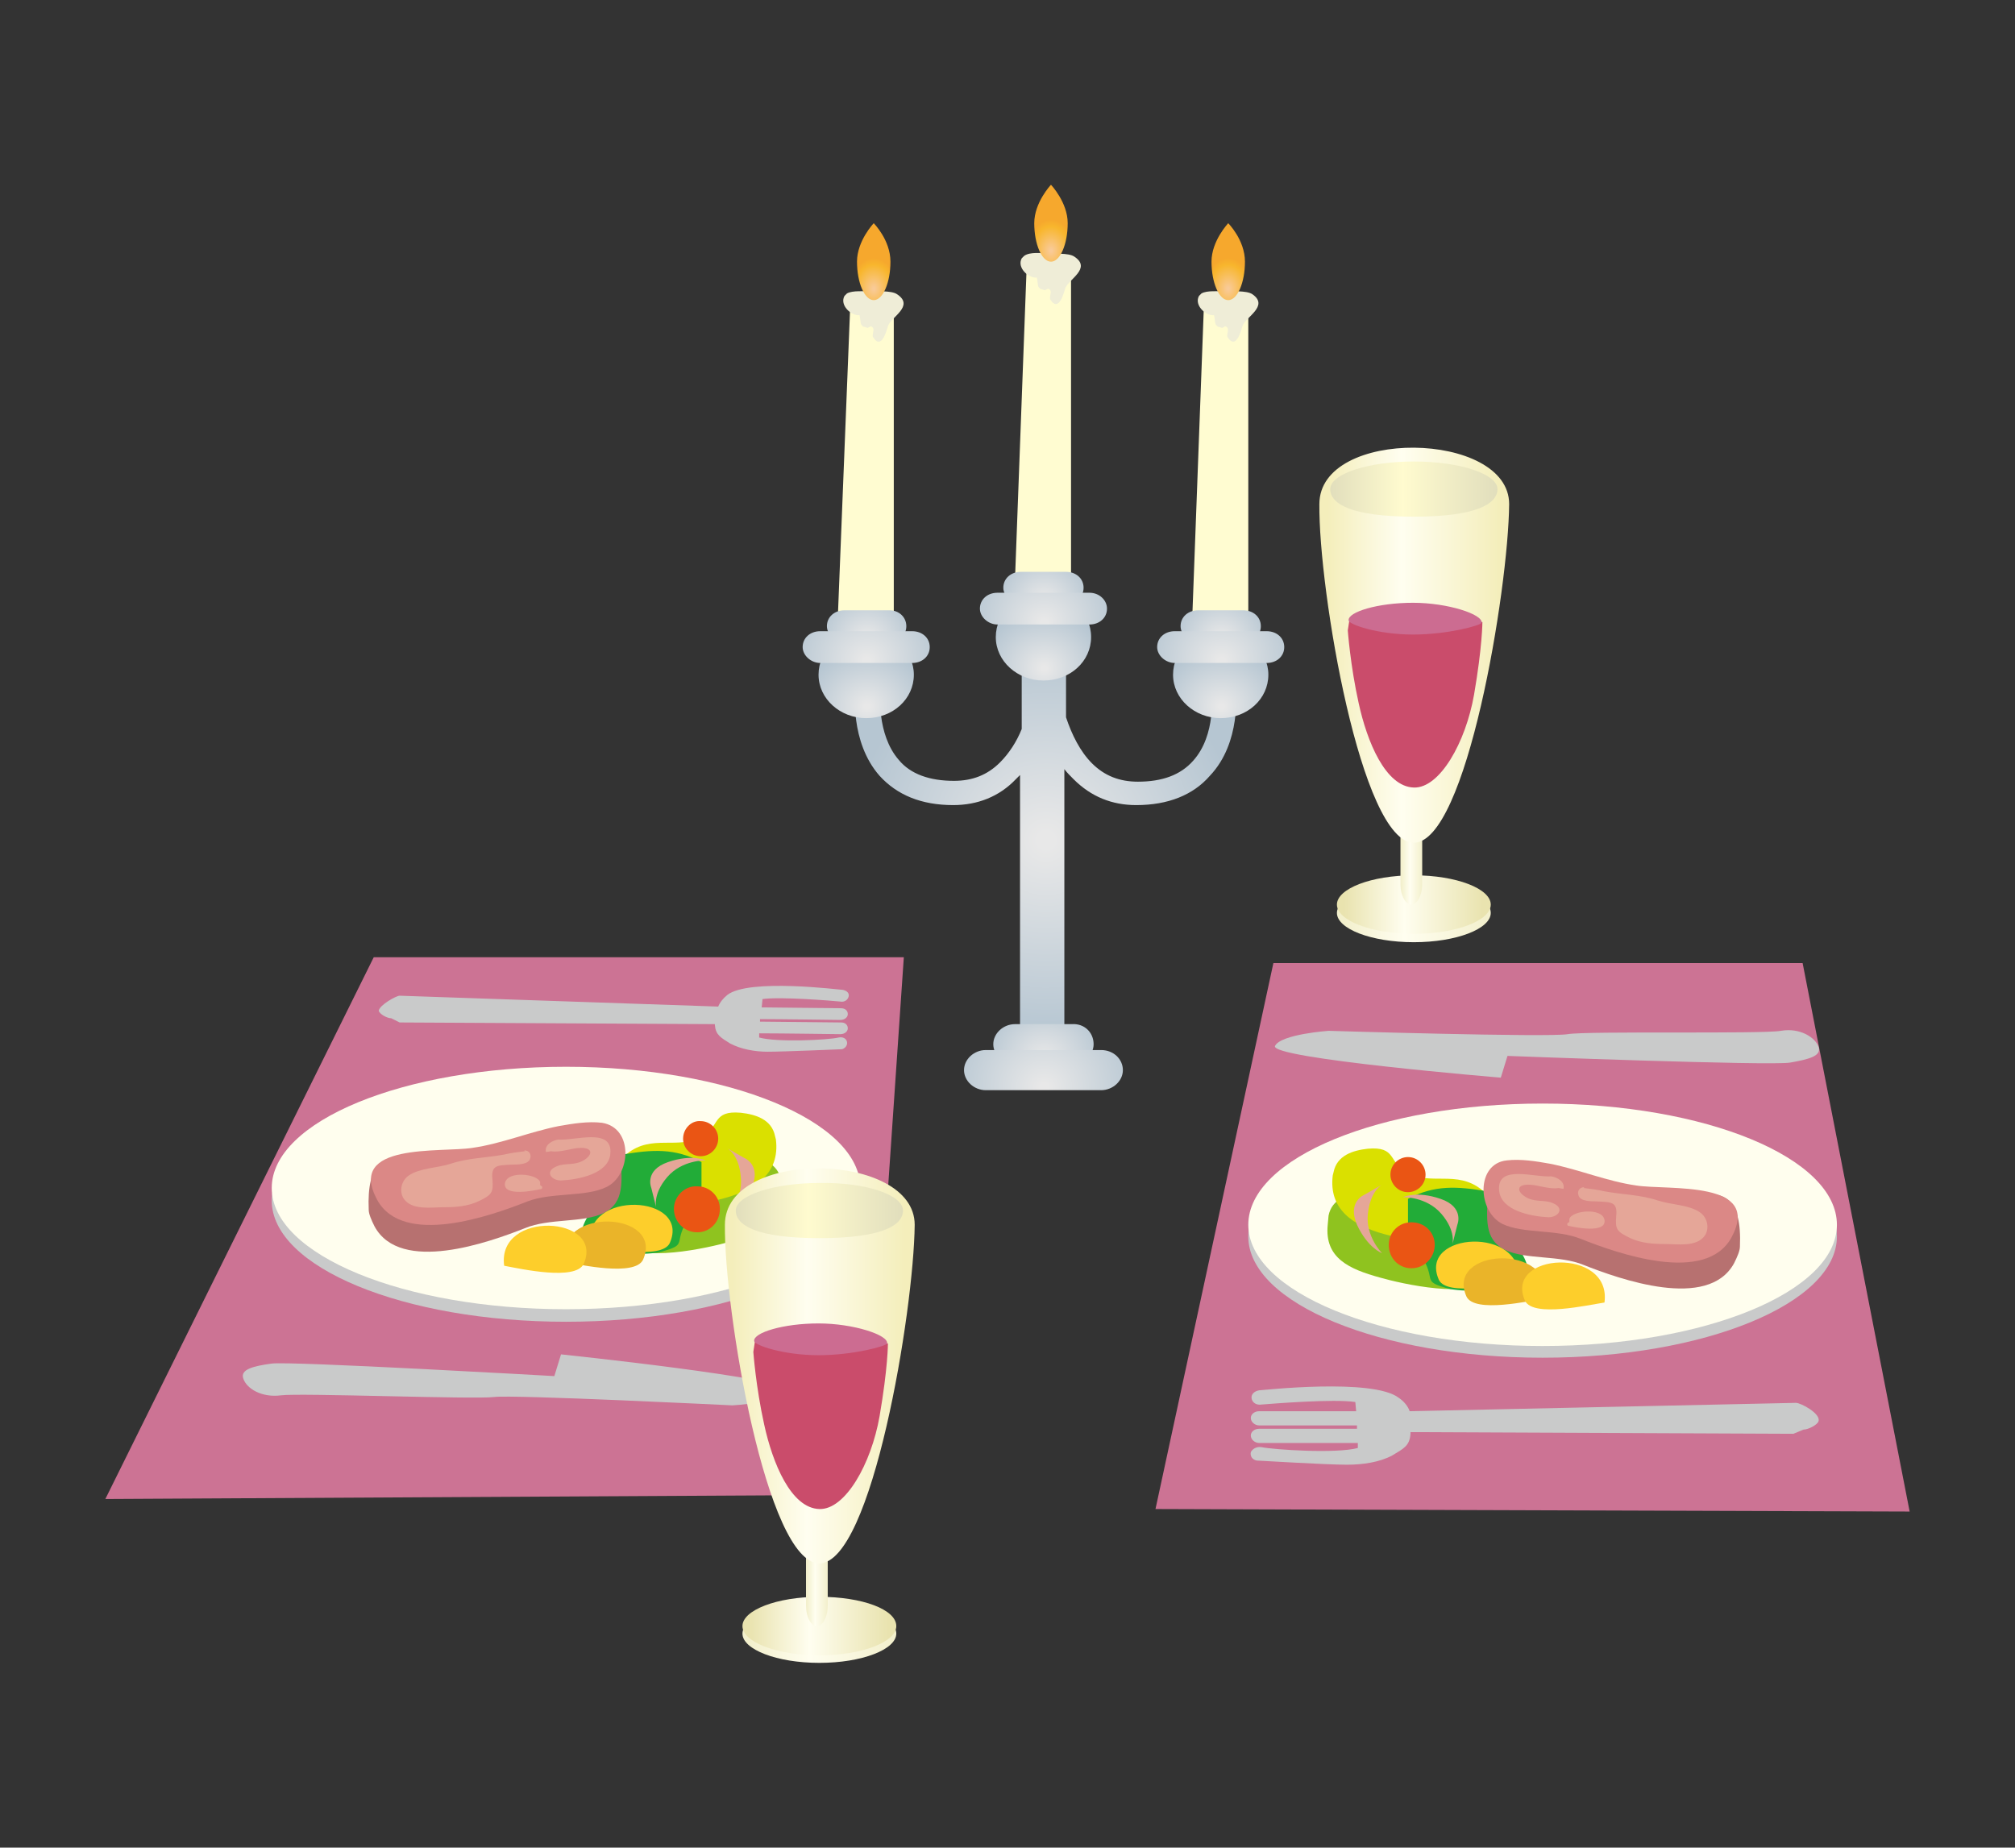 <?xml version="1.0" encoding="utf-8"?>
<!-- Generator: Adobe Illustrator 24.3.0, SVG Export Plug-In . SVG Version: 6.00 Build 0)  -->
<svg version="1.1" xmlns="http://www.w3.org/2000/svg" xmlns:xlink="http://www.w3.org/1999/xlink" x="0px" y="0px"
	 viewBox="0 0 241 221" style="enable-background:new 0 0 241 221;" xml:space="preserve">
<rect x="0" y="0" width="241" height="221" fill="#333333" stroke="none"/>
<style type="text/css">
	.st0{display:none;}
	.st1{display:inline;fill:#FFFFFF;stroke:#000000;stroke-miterlimit:10;}
	.st2{fill:#CC7394;}
	.st3{fill:#FFFFFF;}
	.st4{fill:#C9CACA;}
	.st5{fill:#FFFEEE;}
	.st6{fill:#8FC31F;}
	.st7{fill:#DAE000;}
	.st8{fill:#22AC38;}
	.st9{fill:#EA5514;}
	.st10{fill:#B77170;}
	.st11{fill:#DB8886;}
	.st12{fill:#E5A698;}
	.st13{fill:#FDCE2B;}
	.st14{fill:#EAB429;}
	.st15{fill:url(#SVGID_1_);}
	.st16{fill:url(#SVGID_2_);}
	.st17{fill:url(#SVGID_3_);}
	.st18{fill:url(#SVGID_4_);}
	.st19{fill:url(#SVGID_5_);}
	.st20{fill:#CA4C6B;}
	.st21{fill:#CC6C91;}
	.st22{fill:url(#SVGID_6_);}
	.st23{fill:url(#SVGID_7_);}
	.st24{fill:url(#SVGID_8_);}
	.st25{fill:url(#SVGID_9_);}
	.st26{fill:url(#SVGID_10_);}
	.st27{fill:url(#SVGID_11_);}
	.st28{fill:url(#SVGID_12_);}
	.st29{fill:url(#SVGID_13_);}
	.st30{fill:#FFFCD1;}
	.st31{fill:#EFEDD7;}
	.st32{fill:url(#SVGID_14_);}
	.st33{fill:url(#SVGID_15_);}
	.st34{fill:url(#SVGID_16_);}
	.st35{fill:url(#SVGID_17_);}
	.st36{fill:url(#SVGID_18_);}
	.st37{fill:url(#SVGID_19_);}
	.st38{fill:url(#SVGID_20_);}
	.st39{fill:url(#SVGID_21_);}
	.st40{fill:url(#SVGID_22_);}
	.st41{fill:url(#SVGID_23_);}
	.st42{fill:url(#SVGID_24_);}
	.st43{fill:url(#SVGID_25_);}
</style>
<g id="レイヤー_2" class="st0">
	<rect x="0.5" y="0.5" class="st1" width="240" height="220"/>
</g>
<g id="レイヤー_1">
	<polygon class="st2" points="215.6,115.2 152.3,115.2 138.2,180.5 228.4,180.8 	"/>
	<polygon class="st2" points="44.7,114.5 108.1,114.5 103.7,178.8 12.6,179.3 	"/>
	<path class="st3" d="M134.3,140.6"/>
	<path class="st4" d="M214.8,167.8l-46.2,1c-0.2-0.6-0.7-1.2-1.3-1.6c-3.1-2.4-16.4-0.9-16.7-0.9c-0.6,0.1-1,0.5-0.9,1
		c0.1,0.5,0.6,0.8,1.2,0.7c1.3-0.1,8.6-0.7,11.2-0.3l0.1,1.1l-11.6,0c0,0,0,0,0,0c-0.6,0-1,0.4-1,0.8c0,0.5,0.5,0.9,1,0.9
		c0,0,8.6,0,11.7,0l0,0.4l-11.7,0c0,0,0,0,0,0c-0.6,0-1,0.4-1,0.8c0,0.5,0.5,0.9,1,0.9c0,0,8.8,0,11.8,0l0,0.6
		c-2.6,0.7-10.1,0.2-11.5-0.1c-0.6-0.1-1.1,0.2-1.3,0.6c-0.1,0.5,0.2,0.9,0.7,1c0.2,0,8.3,0.5,10.8,0.5c1.9,0,3.9-0.3,5.4-1.1
		c1.3-0.8,2.1-1.1,2.2-2.6c0-0.1,0-0.1,0-0.2l45.8,0.2c0,0,1.2-0.5,1.2-0.5c0.6,0,1.7-0.6,1.8-1
		C217.8,169.1,215.4,167.8,214.8,167.8z"/>
	<path class="st4" d="M158.9,123.3c0,0,26.3,0.8,28.6,0.4c2.3-0.4,23.3,0,25.5-0.4c2.3-0.4,4.1,0.8,4.5,1.9c0.4,1.1-1.1,1.5-3.4,1.9
		c-2.3,0.4-33.8-0.8-33.8-0.8l-0.8,2.6c0,0-27.8-2.3-27-3.8C153.2,123.7,158.9,123.3,158.9,123.3z"/>
	<path class="st4" d="M47.8,119.1l38.1,1.3c0.2-0.5,0.6-1,1.1-1.4c2.6-2,13.5-0.6,13.8-0.6c0.5,0.1,0.8,0.4,0.7,0.8
		c-0.1,0.4-0.5,0.7-1,0.6c-1-0.1-7.1-0.6-9.3-0.3l-0.1,1l9.5,0.1c0,0,0,0,0,0c0.5,0,0.8,0.3,0.8,0.7c0,0.4-0.4,0.7-0.9,0.7
		c0,0-7.1-0.1-9.6-0.1l0,0.3l9.7,0.1c0,0,0,0,0,0c0.5,0,0.8,0.3,0.8,0.7c0,0.4-0.4,0.7-0.9,0.7c0,0-7.2-0.1-9.7-0.1l0,0.5
		c2.1,0.6,8.3,0.3,9.5,0c0.5-0.1,0.9,0.1,1,0.5c0.1,0.4-0.2,0.8-0.6,0.9c-0.1,0-6.9,0.3-8.9,0.3c-1.5,0-3.2-0.3-4.5-1
		c-1.1-0.7-1.7-1-1.8-2.2c0,0,0-0.1,0-0.1l-37.7-0.2c0,0-1-0.5-1-0.5c-0.5,0-1.4-0.5-1.5-0.9C45.4,120.2,47.4,119.1,47.8,119.1z"/>
	<path class="st4" d="M87.6,168.1c0,0-26.3-1.3-28.5-1c-2.3,0.3-23.3-0.5-25.5-0.2c-2.3,0.3-4.1-0.8-4.5-2c-0.4-1.1,1.2-1.5,3.4-1.8
		c2.3-0.3,33.8,1.5,33.8,1.5l0.8-2.6c0,0,27.7,2.9,27,4.3C93.3,167.8,87.6,168.1,87.6,168.1z"/>
	<g>
		<g>
			<g>
				<path class="st4" d="M219.7,147.9c0,8-15.8,14.5-35.2,14.5c-19.4,0-35.2-6.5-35.2-14.5c0-8,15.8-14.5,35.2-14.5
					C204,133.4,219.7,139.9,219.7,147.9z"/>
				<path class="st5" d="M219.7,146.5c0,8-15.8,14.5-35.2,14.5c-19.4,0-35.2-6.5-35.2-14.5c0-8,15.8-14.5,35.2-14.5
					C204,132,219.7,138.5,219.7,146.5z"/>
			</g>
			<path class="st6" d="M158.9,145.4c0.4-2,2.3-2.6,4.1-2.8c3.4-0.3,2.5,1.6,4.5,2.8c3,1.7,6.1-0.3,9.2,2.1c1.5,1.2,3.5,3.4,1.5,5.5
				c-2.3,2.4-10.4,0.6-13.2-0.2c-3.6-1-6.6-2.3-6.2-6.3L158.9,145.4z"/>
			<path class="st7" d="M159.5,140.2c0.4-2,2.3-2.6,4.1-2.8c3.4-0.3,2.5,1.6,4.5,2.8c3,1.7,6.1-0.3,9.1,2.1c1.5,1.2,3.5,3.4,1.5,5.5
				c-2.3,2.4-10.4,0.6-13.2-0.2c-3.6-1-6.6-2.9-6.1-7"/>
			<path class="st8" d="M168.4,147.6c0-1.4,0-2.8,0-4.2c3.2-1.7,5.9-1.5,9.5-0.9c0,4.2,8.4,9.4,3,11.3c-1.8,0.6-6,0.8-7.8,0.3
				c-2.8-0.8-1.6-0.9-2.6-3c-0.6-1.4-1-2.5-1.8-3.7"/>
			<path class="st9" d="M171.6,148.9c0,1.5-1.2,2.8-2.8,2.8c-1.5,0-2.7-1.2-2.7-2.8c0-1.5,1.2-2.7,2.7-2.7
				C170.4,146.2,171.6,147.4,171.6,148.9z"/>
			<path class="st9" d="M170.5,140.5c0,1.2-1,2.1-2.1,2.1c-1.2,0-2.1-1-2.1-2.1c0-1.2,1-2.1,2.1-2.1
				C169.6,138.4,170.5,139.4,170.5,140.5z"/>
			<path class="st10" d="M177.9,143c0,2.6-0.5,5.2,2.1,6.5c2.5,1.2,6.5,0.6,9.4,1.8c4.3,1.7,14.9,5.5,18-0.2c0.4-0.8,0.7-1.5,0.7-2
				c0.5-11.4-8.7-3.6-12.1-4.1c-5.2-0.8-12.5-4.5-17.8-2.4c-0.1,0.4-0.1,0.8-0.1,1.2"/>
			<path class="st11" d="M179.7,146.4c2.5,1.2,6.5,0.6,9.4,1.8c4.3,1.7,14.9,5.5,18-0.2c3.7-6.9-7.6-5.6-11.4-6.2
				c-3.5-0.5-6.8-1.9-10.3-2.6c-1.7-0.3-3.5-0.6-5.2-0.4C176.5,139.2,176.7,144.9,179.7,146.4z"/>
		</g>
		<path class="st12" d="M185.6,140.7c-2,0.2-6.6-1.5-6.3,1.7c0.2,2.4,3.8,3.1,5.9,3.2c1.2,0,2-1.1,0.5-1.7c-0.9-0.4-2-0.1-3-0.6
			c-1.2-0.6-1.5-1.6,0.1-1.6c1.1,0,2.5,0.6,3.6,0.4c0,0,0.5,0.1,0.6,0.1c0.2-0.9-0.8-1.4-1.5-1.5"/>
		<path class="st12" d="M189.5,142c-0.6,0-0.9,0.5-0.7,1c0.2,0.7,1.5,0.7,2.1,0.7c1.8,0.1,2.6,0,2.4,1.8c-0.1,1.5,0,1.8,1.7,2.6
			c1.3,0.6,2.7,0.7,4.1,0.7c1.5,0,3.8,0.4,4.8-1c0.6-0.9,0.3-2.2-0.6-2.8c-1.3-0.9-3.5-0.9-5-1.4c-2.1-0.7-4.2-0.7-6.4-1.1
			c-0.8-0.2-1.7-0.3-2.5-0.4"/>
		<path class="st12" d="M187.7,145.8c0.3-1,3.9-1.4,4.2,0.1c0.3,1.7-3.6,0.9-4.4,0.7c-0.2-0.4,0.2-0.3,0.2-0.5"/>
		<path class="st12" d="M163.2,142.9c0,0-2.1,0.8-0.9,3.6c1.3,2.8,3,3.4,3,3.4s-2-2-1.7-4.7c0.3-2.8,1.7-3.5,1.7-3.5L163.2,142.9z"
			/>
		<path class="st12" d="M174.3,146.5c0,0,0.9-2.1-2-3.1c-2.9-1-4.5-0.2-4.5-0.2s2.8-0.1,4.6,2c1.8,2.1,1.3,3.7,1.3,3.7L174.3,146.5z
			"/>
		<path class="st13" d="M172.1,153.1c-2.6-5.8,10.4-6.5,9.5,0.2C179.6,153.6,173.1,155.1,172.1,153.1"/>
		<path class="st14" d="M175.4,155.1c-2.6-5.8,10.4-6.5,9.5,0.2C182.9,155.6,176.4,157.1,175.4,155.1"/>
		<path class="st13" d="M182.4,155.6c-2.6-5.8,10.4-6.5,9.5,0.2C189.9,156.1,183.4,157.6,182.4,155.6"/>
	</g>
	<g>
		<g>
			<g>
				<path class="st4" d="M32.5,143.6c0,8,15.8,14.5,35.2,14.5c19.4,0,35.2-6.5,35.2-14.5c0-8-15.8-14.5-35.2-14.5
					C48.3,129.1,32.5,135.5,32.5,143.6z"/>
				<path class="st5" d="M32.5,142.1c0,8,15.8,14.5,35.2,14.5c19.4,0,35.2-6.5,35.2-14.5c0-8-15.8-14.5-35.2-14.5
					C48.3,127.6,32.5,134.1,32.5,142.1z"/>
			</g>
			<path class="st6" d="M93.4,141.1c-0.4-2-2.3-2.6-4.1-2.8c-3.4-0.3-2.5,1.6-4.5,2.8c-3,1.7-6.1-0.3-9.1,2.1
				c-1.5,1.2-3.5,3.4-1.5,5.5c2.3,2.4,10.4,0.6,13.2-0.2c3.6-1,6.6-2.3,6.2-6.3L93.4,141.1z"/>
			<path class="st7" d="M92.7,135.9c-0.4-2-2.3-2.6-4.1-2.8c-3.4-0.3-2.5,1.6-4.5,2.8c-3,1.7-6.1-0.3-9.1,2.1
				c-1.5,1.2-3.5,3.4-1.5,5.5c2.3,2.4,10.4,0.6,13.2-0.2c3.6-1,6.6-2.9,6.1-7"/>
			<path class="st8" d="M83.9,143.2c0-1.4,0-2.8,0-4.2c-3.2-1.7-5.9-1.5-9.5-0.9c0,4.2-8.4,9.4-3,11.3c1.8,0.6,6,0.8,7.8,0.3
				c2.8-0.8,1.6-0.9,2.6-3c0.6-1.4,1-2.5,1.8-3.7"/>
			<path class="st9" d="M80.6,144.6c0,1.5,1.2,2.8,2.8,2.8c1.5,0,2.7-1.2,2.7-2.8c0-1.5-1.2-2.7-2.7-2.7
				C81.9,141.8,80.6,143.1,80.6,144.6z"/>
			<path class="st9" d="M81.7,136.2c0,1.2,1,2.1,2.1,2.1c1.2,0,2.1-1,2.1-2.1c0-1.2-1-2.1-2.1-2.1C82.7,134,81.7,135,81.7,136.2z"/>
			<path class="st10" d="M74.3,138.6c0,2.6,0.5,5.2-2.1,6.5c-2.5,1.2-6.5,0.6-9.4,1.8c-4.3,1.7-14.9,5.5-18-0.2
				c-0.4-0.8-0.7-1.5-0.7-2c-0.5-11.4,8.7-3.6,12.1-4.1c5.2-0.8,12.5-4.5,17.8-2.4c0.1,0.4,0.1,0.8,0.1,1.2"/>
			<path class="st11" d="M72.5,142c-2.5,1.2-6.5,0.6-9.4,1.7c-4.3,1.7-14.9,5.5-18-0.2c-3.7-6.9,7.6-5.6,11.4-6.2
				c3.5-0.5,6.8-1.9,10.3-2.6c1.7-0.3,3.5-0.6,5.2-0.4C75.8,134.9,75.5,140.6,72.5,142z"/>
		</g>
		<path class="st12" d="M66.7,136.3c2,0.2,6.6-1.5,6.3,1.7c-0.2,2.4-3.8,3.1-5.9,3.2c-1.2,0-2-1.1-0.5-1.7c0.9-0.4,2-0.1,3-0.6
			c1.2-0.6,1.5-1.6-0.1-1.6c-1.1,0-2.5,0.6-3.6,0.4c0,0-0.5,0.1-0.6,0.1c-0.2-0.9,0.8-1.4,1.5-1.5"/>
		<path class="st12" d="M62.7,137.6c0.6,0,0.9,0.5,0.7,1c-0.2,0.7-1.5,0.7-2.1,0.7c-1.8,0.1-2.6,0-2.4,1.8c0.1,1.5,0,1.8-1.7,2.6
			c-1.3,0.6-2.7,0.7-4.1,0.7c-1.5,0-3.8,0.4-4.8-1c-0.6-0.9-0.3-2.2,0.6-2.8c1.3-0.9,3.5-0.9,5-1.4c2.1-0.7,4.2-0.7,6.4-1.1
			c0.8-0.2,1.7-0.3,2.5-0.4"/>
		<path class="st12" d="M64.6,141.4c-0.3-1-3.9-1.4-4.2,0.1c-0.3,1.7,3.6,0.9,4.4,0.7c0.2-0.4-0.2-0.3-0.2-0.5"/>
		<path class="st12" d="M89,138.5c0,0,2.1,0.8,0.9,3.6c-1.3,2.8-3,3.4-3,3.4s2-2,1.7-4.7c-0.2-2.8-1.7-3.5-1.7-3.5L89,138.5z"/>
		<path class="st12" d="M77.9,142.1c0,0-0.9-2.1,2-3.1c2.9-1,4.5-0.2,4.5-0.2s-2.8-0.1-4.6,2c-1.8,2.1-1.3,3.7-1.3,3.7L77.9,142.1z"
			/>
		<path class="st13" d="M80.1,148.7c2.6-5.8-10.4-6.5-9.5,0.2C72.6,149.3,79.1,150.7,80.1,148.7"/>
		<path class="st14" d="M76.9,150.7c2.6-5.8-10.4-6.5-9.5,0.2C69.4,151.3,75.9,152.7,76.9,150.7"/>
		<path class="st13" d="M69.8,151.2c2.6-5.8-10.4-6.5-9.5,0.2C62.4,151.8,68.8,153.2,69.8,151.2"/>
	</g>
	<g>
		<g>
			<linearGradient id="SVGID_1_" gradientUnits="userSpaceOnUse" x1="88.839" y1="195.392" x2="107.163" y2="195.392">
				<stop  offset="4.294480e-02" style="stop-color:#F3F0CD"/>
				<stop  offset="0.436" style="stop-color:#FFFEF0"/>
				<stop  offset="0.988" style="stop-color:#F3F0CD"/>
			</linearGradient>
			<path class="st15" d="M107.2,195.4c0,1.9-4.1,3.5-9.2,3.5c-5.1,0-9.2-1.6-9.2-3.5c0-1.9,4.1-3.5,9.2-3.5
				C103.1,191.9,107.2,193.5,107.2,195.4z"/>
			<linearGradient id="SVGID_2_" gradientUnits="userSpaceOnUse" x1="88.839" y1="194.476" x2="107.163" y2="194.476">
				<stop  offset="4.294480e-02" style="stop-color:#E9E3AF"/>
				<stop  offset="0.436" style="stop-color:#FFFEF0"/>
				<stop  offset="0.951" style="stop-color:#E9E3AF"/>
			</linearGradient>
			<path class="st16" d="M107.2,194.5c0,1.9-4.1,3.5-9.2,3.5c-5.1,0-9.2-1.6-9.2-3.5c0-1.9,4.1-3.5,9.2-3.5
				C103.1,191,107.2,192.5,107.2,194.5z"/>
		</g>
		<path class="st3" d="M103.6,155.6"/>
		<linearGradient id="SVGID_3_" gradientUnits="userSpaceOnUse" x1="96.374" y1="188.452" x2="98.988" y2="188.452">
			<stop  offset="4.294480e-02" style="stop-color:#F3F0CD"/>
			<stop  offset="0.436" style="stop-color:#FFFEF0"/>
			<stop  offset="0.988" style="stop-color:#F3F0CD"/>
		</linearGradient>
		<path class="st17" d="M99,192.1c0,1.3-0.6,2.4-1.3,2.4l0,0c-0.7,0-1.3-1.1-1.3-2.4v-7.2c0-1.3,0.6-2.4,1.3-2.4l0,0
			c0.7,0,1.3,1.1,1.3,2.4V192.1z"/>
		<g>
			<linearGradient id="SVGID_4_" gradientUnits="userSpaceOnUse" x1="86.636" y1="163.402" x2="109.329" y2="163.402">
				<stop  offset="4.294480e-02" style="stop-color:#F4EEBB"/>
				<stop  offset="0.436" style="stop-color:#FFFEF0"/>
				<stop  offset="0.951" style="stop-color:#F4EEBB"/>
			</linearGradient>
			<path class="st18" d="M98,187c-6.3,0-11.4-30.2-11.3-40.5c0-9.2,22.7-8.8,22.7,0C109.3,156.8,104.3,187,98,187z"/>
			<linearGradient id="SVGID_5_" gradientUnits="userSpaceOnUse" x1="87.891" y1="144.755" x2="107.962" y2="144.755">
				<stop  offset="0" style="stop-color:#E1DEBC"/>
				<stop  offset="0.436" style="stop-color:#FFFBCF"/>
				<stop  offset="1" style="stop-color:#E1DEBC"/>
			</linearGradient>
			<path class="st19" d="M108,144.8c0,1.8-2.6,3.3-10,3.3c-7.4,0-10-1.5-10-3.3c0-1.8,4.5-3.3,10-3.3
				C103.5,141.4,108,142.9,108,144.8z"/>
		</g>
		<path class="st20" d="M90.1,161.7c0,0,0.3,4.2,1.3,8.7c1,4.6,3.2,10,6.6,10.1c3.1,0.1,6.2-5.4,7.2-11.1c1-5.8,1-8.7,1-8.7
			l-15.9-0.3L90.1,161.7z"/>
		<path class="st21" d="M106.1,160.7c-0.1,0.3-4,1.4-8.2,1.4c-4.2,0-7.7-1.2-7.7-1.7c-0.1-1,3.5-2.1,7.7-2.1
			C102.1,158.3,106.3,159.7,106.1,160.7z"/>
	</g>
	<g>
		<g>
			<linearGradient id="SVGID_6_" gradientUnits="userSpaceOnUse" x1="159.97" y1="109.157" x2="178.294" y2="109.157">
				<stop  offset="4.294480e-02" style="stop-color:#F3F0CD"/>
				<stop  offset="0.436" style="stop-color:#FFFEF0"/>
				<stop  offset="0.988" style="stop-color:#F3F0CD"/>
			</linearGradient>
			<path class="st22" d="M178.3,109.2c0,1.9-4.1,3.5-9.2,3.5c-5.1,0-9.2-1.6-9.2-3.5c0-1.9,4.1-3.5,9.2-3.5
				C174.2,105.6,178.3,107.2,178.3,109.2z"/>
			<linearGradient id="SVGID_7_" gradientUnits="userSpaceOnUse" x1="159.97" y1="108.242" x2="178.294" y2="108.242">
				<stop  offset="4.294480e-02" style="stop-color:#E9E3AF"/>
				<stop  offset="0.436" style="stop-color:#FFFEF0"/>
				<stop  offset="0.951" style="stop-color:#E9E3AF"/>
			</linearGradient>
			<path class="st23" d="M178.3,108.2c0,1.9-4.1,3.5-9.2,3.5c-5.1,0-9.2-1.6-9.2-3.5c0-1.9,4.1-3.5,9.2-3.5
				C174.2,104.7,178.3,106.3,178.3,108.2z"/>
		</g>
		<path class="st3" d="M174.8,69.3"/>
		<linearGradient id="SVGID_8_" gradientUnits="userSpaceOnUse" x1="167.505" y1="102.218" x2="170.119" y2="102.218">
			<stop  offset="4.294480e-02" style="stop-color:#F3F0CD"/>
			<stop  offset="0.436" style="stop-color:#FFFEF0"/>
			<stop  offset="0.988" style="stop-color:#F3F0CD"/>
		</linearGradient>
		<path class="st24" d="M170.1,105.8c0,1.3-0.6,2.4-1.3,2.4l0,0c-0.7,0-1.3-1.1-1.3-2.4v-7.2c0-1.3,0.6-2.4,1.3-2.4l0,0
			c0.7,0,1.3,1.1,1.3,2.4V105.8z"/>
		<g>
			<linearGradient id="SVGID_9_" gradientUnits="userSpaceOnUse" x1="157.768" y1="77.167" x2="180.461" y2="77.167">
				<stop  offset="4.294480e-02" style="stop-color:#F4EEBB"/>
				<stop  offset="0.436" style="stop-color:#FFFEF0"/>
				<stop  offset="0.951" style="stop-color:#F4EEBB"/>
			</linearGradient>
			<path class="st25" d="M169.1,100.8c-6.3,0-11.4-30.2-11.3-40.5c0-9.2,22.7-8.8,22.7,0C180.4,70.6,175.4,100.8,169.1,100.8z"/>
			<linearGradient id="SVGID_10_" gradientUnits="userSpaceOnUse" x1="159.022" y1="58.52" x2="179.094" y2="58.52">
				<stop  offset="0" style="stop-color:#E1DEBC"/>
				<stop  offset="0.436" style="stop-color:#FFFBCF"/>
				<stop  offset="1" style="stop-color:#E1DEBC"/>
			</linearGradient>
			<path class="st26" d="M179.1,58.5c0,1.8-2.6,3.3-10,3.3s-10-1.5-10-3.3c0-1.8,4.5-3.3,10-3.3S179.1,56.7,179.1,58.5z"/>
		</g>
		<path class="st20" d="M161.2,75.4c0,0,0.3,4.2,1.3,8.7c1,4.6,3.2,10,6.6,10.1c3.1,0.1,6.2-5.4,7.2-11.1c1-5.8,1-8.7,1-8.7
			l-15.9-0.3L161.2,75.4z"/>
		<path class="st21" d="M177.2,74.5c-0.1,0.3-4,1.4-8.2,1.4c-4.2,0-7.7-1.2-7.7-1.7c-0.1-1,3.5-2.1,7.7-2.1
			C173.2,72.1,177.4,73.5,177.2,74.5z"/>
	</g>
	<g>
		<radialGradient id="SVGID_11_" cx="125.113" cy="100.504" r="23.751" gradientUnits="userSpaceOnUse">
			<stop  offset="4.294480e-02" style="stop-color:#E8E8E8"/>
			<stop  offset="0.976" style="stop-color:#B6C6D2"/>
		</radialGradient>
		<path class="st27" d="M147.8,82.5l-2.9,0.4c0,0,0.6,5-2.2,8.1c-1.5,1.7-3.7,2.5-6.6,2.5c-2.2,0-4-0.7-5.5-2.2
			c-1.4-1.4-2.4-3.4-3.1-5.5v-8h-0.3c0.1-1.1,0.1-1.8,0.1-2l-2.1,0l-2.2,0c0,0.1,0,0.8,0.1,2h-0.9v9.4c-0.6,1.5-1.5,2.9-2.6,4
			c-1.5,1.5-3.3,2.2-5.5,2.2c-2.9,0-5.2-0.8-6.6-2.5c-2.7-3.1-2.2-8.1-2.2-8.1l-1.5-0.2l-1.5-0.2c0,0.3-0.7,6.3,2.9,10.4
			c2.1,2.3,5,3.5,8.8,3.5c2.9,0,5.5-1,7.5-3.1c0.2-0.2,0.3-0.3,0.5-0.5v30.8c0,0,0.3,1.6,2.7,1.6c2.4,0,2.6-1.6,2.6-1.6V92
			c0.3,0.4,0.7,0.8,1.1,1.2c2.1,2.1,4.6,3.1,7.5,3.1c3.8,0,6.8-1.2,8.8-3.5C148.5,88.8,147.8,82.7,147.8,82.5z"/>
		
			<radialGradient id="SVGID_12_" cx="122.809" cy="126.539" r="7.157" fx="122.826" fy="126.784" gradientTransform="matrix(1.07 0 0 1 -6.531 0)" gradientUnits="userSpaceOnUse">
			<stop  offset="4.294480e-02" style="stop-color:#E8E8E8"/>
			<stop  offset="0.976" style="stop-color:#B6C6D2"/>
		</radialGradient>
		<path class="st28" d="M130.8,124.9c0,1.3-1.2,2.4-2.6,2.4h-6.8c-1.4,0-2.6-1.1-2.6-2.4l0,0c0-1.3,1.2-2.4,2.6-2.4h6.8
			C129.7,122.4,130.8,123.5,130.8,124.9L130.8,124.9z"/>
		
			<radialGradient id="SVGID_13_" cx="122.809" cy="129.701" r="11.295" fx="122.835" fy="130.088" gradientTransform="matrix(1.07 0 0 1 -6.531 0)" gradientUnits="userSpaceOnUse">
			<stop  offset="4.294480e-02" style="stop-color:#E8E8E8"/>
			<stop  offset="0.976" style="stop-color:#B6C6D2"/>
		</radialGradient>
		<path class="st29" d="M134.3,128c0,1.3-1.2,2.4-2.6,2.4h-13.8c-1.4,0-2.6-1.1-2.6-2.4l0,0c0-1.3,1.2-2.4,2.6-2.4h13.8
			C133.2,125.6,134.3,126.7,134.3,128L134.3,128z"/>
		<g>
			<g>
				<polygon class="st30" points="128.1,71.9 121.3,71.9 122.8,31.7 128.1,31.4 				"/>
				<path class="st31" d="M122.5,30.6c-0.1,0.1-0.2,0.2-0.3,0.3c-0.6,1.1,0.8,2.4,1.8,2.3c0.1,0.3,0.1,0.9,0.2,1.1
					c0.3,0.4,0.2,0.2,0.7,0.4c0.2,0.1,0.4-0.4,0.7,0c0.2,0.2-0.1,0.8,0,1.1c1,1.6,1.6-0.6,1.8-1.3c0.4-1.1,3.2-2.4,1.1-3.8
					c-0.7-0.5-2.6-0.3-3.4-0.4C124.6,30.3,123.2,30.1,122.5,30.6z"/>
				
					<radialGradient id="SVGID_14_" cx="125.698" cy="57.762" r="2.872" fx="125.704" fy="57.861" gradientTransform="matrix(1 0 0 1.296 0 -45.015)" gradientUnits="userSpaceOnUse">
					<stop  offset="4.294480e-02" style="stop-color:#F9CA96"/>
					<stop  offset="0.749" style="stop-color:#F8B62D"/>
					<stop  offset="0.957" style="stop-color:#F6A82D"/>
				</radialGradient>
				<path class="st32" d="M127.7,26.7c0,2.5-0.9,4.6-2,4.6c-1.1,0-2-2.1-2-4.6c0-2.5,2-4.6,2-4.6S127.7,24.2,127.7,26.7z"/>
			</g>
			
				<radialGradient id="SVGID_15_" cx="122.809" cy="79.71" r="7.009" fx="122.825" fy="79.951" gradientTransform="matrix(1.07 0 0 1 -6.531 0)" gradientUnits="userSpaceOnUse">
				<stop  offset="4.294480e-02" style="stop-color:#E8E8E8"/>
				<stop  offset="0.976" style="stop-color:#B6C6D2"/>
			</radialGradient>
			<path class="st33" d="M130.5,76.2c0,2.9-2.5,5.2-5.7,5.2c-3.1,0-5.7-2.3-5.7-5.2c0-2.9,2.5-5.2,5.7-5.2
				C128,71,130.5,73.3,130.5,76.2z"/>
			
				<radialGradient id="SVGID_16_" cx="122.809" cy="71.644" r="5.693" fx="122.822" fy="71.84" gradientTransform="matrix(1.07 0 0 1 -6.531 0)" gradientUnits="userSpaceOnUse">
				<stop  offset="4.294480e-02" style="stop-color:#E8E8E8"/>
				<stop  offset="0.976" style="stop-color:#B6C6D2"/>
			</radialGradient>
			<path class="st34" d="M129.6,70.3c0,1.1-0.9,1.9-2.1,1.9h-5.4c-1.1,0-2.1-0.9-2.1-1.9l0,0c0-1.1,0.9-1.9,2.1-1.9h5.4
				C128.7,68.4,129.6,69.2,129.6,70.3L129.6,70.3z"/>
			
				<radialGradient id="SVGID_17_" cx="122.809" cy="74.16" r="8.984" fx="122.83" fy="74.468" gradientTransform="matrix(1.07 0 0 1 -6.531 0)" gradientUnits="userSpaceOnUse">
				<stop  offset="4.294480e-02" style="stop-color:#E8E8E8"/>
				<stop  offset="0.976" style="stop-color:#B6C6D2"/>
			</radialGradient>
			<path class="st35" d="M132.4,72.8c0,1.1-0.9,1.9-2.1,1.9h-11c-1.1,0-2.1-0.9-2.1-1.9l0,0c0-1.1,0.9-1.9,2.1-1.9h11
				C131.5,70.9,132.4,71.8,132.4,72.8L132.4,72.8z"/>
		</g>
		<g>
			<g>
				<polygon class="st30" points="106.9,76.5 100.1,76.5 101.7,36.3 106.9,36 				"/>
				<path class="st31" d="M101.3,35.1c-0.1,0.1-0.2,0.2-0.3,0.3c-0.6,1.1,0.8,2.4,1.8,2.3c0.1,0.3,0.1,0.9,0.2,1.1
					c0.3,0.4,0.2,0.2,0.7,0.4c0.2,0.1,0.4-0.4,0.7,0c0.2,0.2-0.1,0.8,0,1.1c1,1.6,1.6-0.6,1.8-1.3c0.4-1.1,3.2-2.4,1.1-3.8
					c-0.7-0.5-2.6-0.3-3.4-0.4C103.4,34.9,102,34.7,101.3,35.1z"/>
				
					<radialGradient id="SVGID_18_" cx="104.504" cy="61.291" r="2.872" fx="104.511" fy="61.389" gradientTransform="matrix(1 0 0 1.296 0 -45.015)" gradientUnits="userSpaceOnUse">
					<stop  offset="4.294480e-02" style="stop-color:#F9CA96"/>
					<stop  offset="0.749" style="stop-color:#F8B62D"/>
					<stop  offset="0.957" style="stop-color:#F6A82D"/>
				</radialGradient>
				<path class="st36" d="M106.5,31.3c0,2.5-0.9,4.6-2,4.6c-1.1,0-2-2.1-2-4.6c0-2.5,2-4.6,2-4.6S106.5,28.7,106.5,31.3z"/>
			</g>
			
				<radialGradient id="SVGID_19_" cx="102.997" cy="84.284" r="7.009" fx="103.013" fy="84.525" gradientTransform="matrix(1.07 0 0 1 -6.531 0)" gradientUnits="userSpaceOnUse">
				<stop  offset="4.294480e-02" style="stop-color:#E8E8E8"/>
				<stop  offset="0.976" style="stop-color:#B6C6D2"/>
			</radialGradient>
			<path class="st37" d="M109.3,80.7c0,2.9-2.5,5.2-5.7,5.2c-3.1,0-5.7-2.3-5.7-5.2c0-2.9,2.5-5.2,5.7-5.2
				C106.8,75.6,109.3,77.9,109.3,80.7z"/>
			
				<radialGradient id="SVGID_20_" cx="102.997" cy="76.219" r="5.693" fx="103.01" fy="76.414" gradientTransform="matrix(1.07 0 0 1 -6.531 0)" gradientUnits="userSpaceOnUse">
				<stop  offset="4.294480e-02" style="stop-color:#E8E8E8"/>
				<stop  offset="0.976" style="stop-color:#B6C6D2"/>
			</radialGradient>
			<path class="st38" d="M108.4,74.9c0,1.1-0.9,1.9-2.1,1.9H101c-1.1,0-2.1-0.9-2.1-1.9l0,0c0-1.1,0.9-1.9,2.1-1.9h5.4
				C107.5,73,108.4,73.8,108.4,74.9L108.4,74.9z"/>
			
				<radialGradient id="SVGID_21_" cx="102.997" cy="78.734" r="8.984" fx="103.018" fy="79.042" gradientTransform="matrix(1.07 0 0 1 -6.531 0)" gradientUnits="userSpaceOnUse">
				<stop  offset="4.294480e-02" style="stop-color:#E8E8E8"/>
				<stop  offset="0.976" style="stop-color:#B6C6D2"/>
			</radialGradient>
			<path class="st39" d="M111.2,77.4c0,1.1-0.9,1.9-2.1,1.9h-11c-1.1,0-2.1-0.9-2.1-1.9l0,0c0-1.1,0.9-1.9,2.1-1.9h11
				C110.3,75.5,111.2,76.3,111.2,77.4L111.2,77.4z"/>
		</g>
		<g>
			<g>
				<polygon class="st30" points="149.3,76.5 142.5,76.5 144,36.3 149.3,36 				"/>
				<path class="st31" d="M143.7,35.1c-0.1,0.1-0.2,0.2-0.3,0.3c-0.6,1.1,0.8,2.4,1.8,2.3c0.1,0.3,0.1,0.9,0.2,1.1
					c0.3,0.4,0.2,0.2,0.7,0.4c0.2,0.1,0.4-0.4,0.7,0c0.2,0.2-0.1,0.8,0,1.1c1,1.6,1.6-0.6,1.8-1.3c0.4-1.1,3.2-2.4,1.2-3.8
					c-0.7-0.5-2.6-0.3-3.4-0.4C145.7,34.9,144.4,34.7,143.7,35.1z"/>
				
					<radialGradient id="SVGID_22_" cx="146.891" cy="61.291" r="2.872" fx="146.898" fy="61.389" gradientTransform="matrix(1 0 0 1.296 0 -45.015)" gradientUnits="userSpaceOnUse">
					<stop  offset="4.294480e-02" style="stop-color:#F9CA96"/>
					<stop  offset="0.749" style="stop-color:#F8B62D"/>
					<stop  offset="0.957" style="stop-color:#F6A82D"/>
				</radialGradient>
				<path class="st40" d="M148.9,31.3c0,2.5-0.9,4.6-2,4.6c-1.1,0-2-2.1-2-4.6c0-2.5,2-4.6,2-4.6S148.9,28.7,148.9,31.3z"/>
			</g>
			
				<radialGradient id="SVGID_23_" cx="142.622" cy="84.284" r="7.009" fx="142.638" fy="84.525" gradientTransform="matrix(1.07 0 0 1 -6.531 0)" gradientUnits="userSpaceOnUse">
				<stop  offset="4.294480e-02" style="stop-color:#E8E8E8"/>
				<stop  offset="0.976" style="stop-color:#B6C6D2"/>
			</radialGradient>
			<path class="st41" d="M151.7,80.7c0,2.9-2.5,5.2-5.7,5.2c-3.1,0-5.7-2.3-5.7-5.2c0-2.9,2.5-5.2,5.7-5.2
				C149.2,75.6,151.7,77.9,151.7,80.7z"/>
			
				<radialGradient id="SVGID_24_" cx="142.622" cy="76.219" r="5.692" fx="142.635" fy="76.414" gradientTransform="matrix(1.07 0 0 1 -6.531 0)" gradientUnits="userSpaceOnUse">
				<stop  offset="4.294480e-02" style="stop-color:#E8E8E8"/>
				<stop  offset="0.976" style="stop-color:#B6C6D2"/>
			</radialGradient>
			<path class="st42" d="M150.8,74.9c0,1.1-0.9,1.9-2.1,1.9h-5.4c-1.1,0-2.1-0.9-2.1-1.9l0,0c0-1.1,0.9-1.9,2.1-1.9h5.4
				C149.9,73,150.8,73.8,150.8,74.9L150.8,74.9z"/>
			
				<radialGradient id="SVGID_25_" cx="142.622" cy="78.734" r="8.983" fx="142.643" fy="79.042" gradientTransform="matrix(1.07 0 0 1 -6.531 0)" gradientUnits="userSpaceOnUse">
				<stop  offset="4.294480e-02" style="stop-color:#E8E8E8"/>
				<stop  offset="0.976" style="stop-color:#B6C6D2"/>
			</radialGradient>
			<path class="st43" d="M153.6,77.4c0,1.1-0.9,1.9-2.1,1.9h-11c-1.1,0-2.1-0.9-2.1-1.9l0,0c0-1.1,0.9-1.9,2.1-1.9h11
				C152.7,75.5,153.6,76.3,153.6,77.4L153.6,77.4z"/>
		</g>
	</g>
</g>
</svg>

